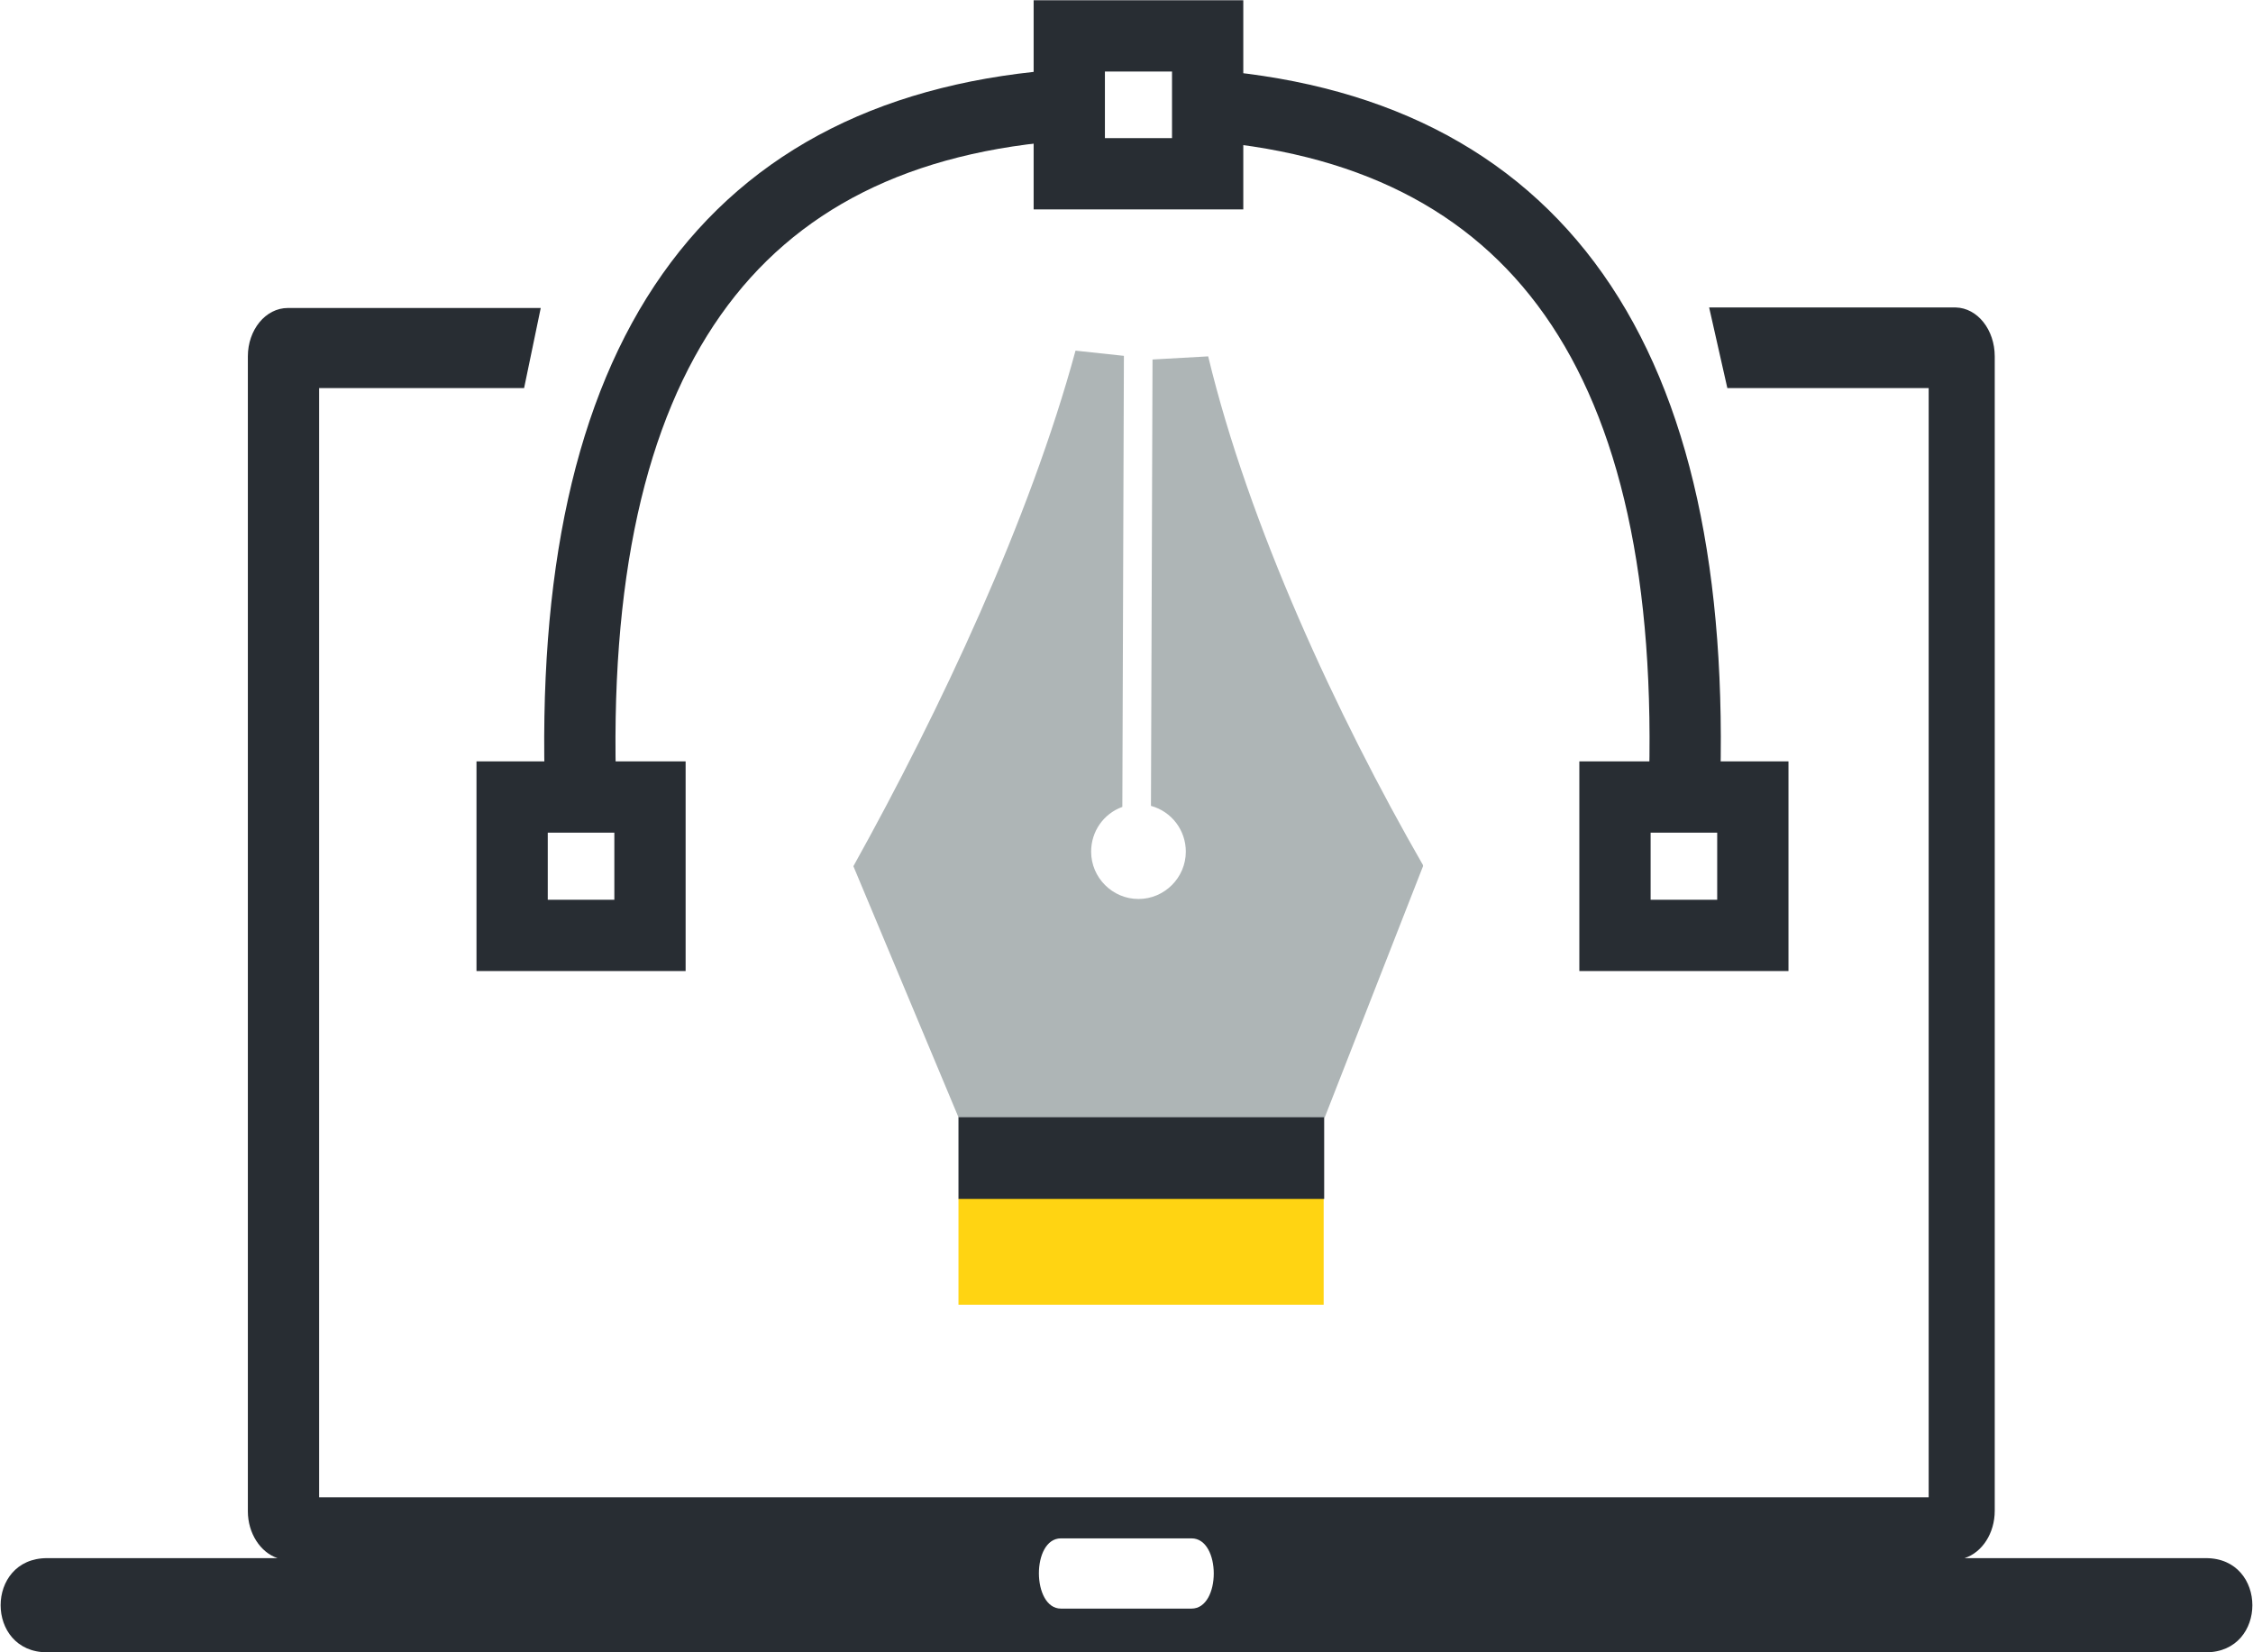 <?xml version="1.0" encoding="UTF-8"?>
<svg xmlns="http://www.w3.org/2000/svg" xmlns:xlink="http://www.w3.org/1999/xlink" xml:space="preserve" width="300px" height="220px" version="1.1" style="shape-rendering:geometricPrecision; text-rendering:geometricPrecision; image-rendering:optimizeQuality; fill-rule:evenodd; clip-rule:evenodd" viewBox="0 0 43.28 31.76">
 <defs>
  <style type="text/css">
   
    .str1 {stroke:#282D33;stroke-width:1.57;stroke-miterlimit:22.926}
    .str0 {stroke:#282D33;stroke-width:1.37;stroke-miterlimit:22.926}
    .fil0 {fill:none}
    .fil1 {fill:#282D33}
    .fil3 {fill:#AEB5B6}
    .fil2 {fill:#FFD412}
   
  </style>
 </defs>
 <g id="Ebene_x0020_1">
  <polygon class="fil0 str0" points="20.54,0.69 23.2,0.69 23.2,3.34 20.54,3.34 "></polygon>
  <polygon class="fil0 str0" points="9.83,15.32 12.48,15.32 12.48,17.98 9.83,17.98 "></polygon>
  <polygon class="fil0 str0" points="31.03,15.32 33.68,15.32 33.68,17.98 31.03,17.98 "></polygon>
  <path class="fil1" d="M20.38 29.57l2.51 0c0.57,0 0.57,1.35 0,1.35l-2.51 0c-0.56,0 -0.57,-1.35 0,-1.35zm-19.49 0.38l4.43 0c-0.33,-0.11 -0.57,-0.48 -0.57,-0.9l0 -22.2c0,-0.51 0.34,-0.93 0.77,-0.93 0,0 0,0 0,0l4.86 0 -0.32 1.54 -3.94 0 0 21.32 30.94 0 0 -21.32 -3.87 0 -0.35 -1.55 4.74 0c0.42,0.01 0.75,0.43 0.75,0.94 0,0 0,0 0,0l0 22.19c0,0.43 -0.24,0.8 -0.58,0.91l4.64 0c1.19,0 1.19,1.81 0,1.81l-41.5 0c-1.19,0 -1.19,-1.81 0,-1.81l0 0z"></path>
  <polygon class="fil2" points="25.43,25.08 18.41,25.08 18.41,23.04 25.43,23.04 "></polygon>
  <path class="fil3" d="M27.34 16.65l-1.89 4.83 -7.03 0.02 -2.03 -4.85c1.68,-3.02 3.39,-6.67 4.27,-9.91l0.93 0.1 -0.03 8.67c-0.36,0.13 -0.6,0.47 -0.6,0.86 0,0.5 0.41,0.91 0.91,0.91 0.5,0 0.91,-0.41 0.91,-0.91 0,-0.41 -0.27,-0.77 -0.67,-0.88l0.03 -8.58 1.07 -0.06c0.78,3.24 2.47,6.89 4.13,9.78l0 0.02z"></path>
  <path class="fil0 str0" d="M11.15 15.32c-0.29,-8.44 2.84,-12.88 9.39,-13.31"></path>
  <path class="fil0 str0" d="M32.36 15.32c0.3,-8.44 -2.83,-12.88 -9.38,-13.31"></path>
  <line class="fil0 str1" x1="18.41" y1="22.26" x2="25.44" y2="22.26"></line>
 </g>
</svg>
